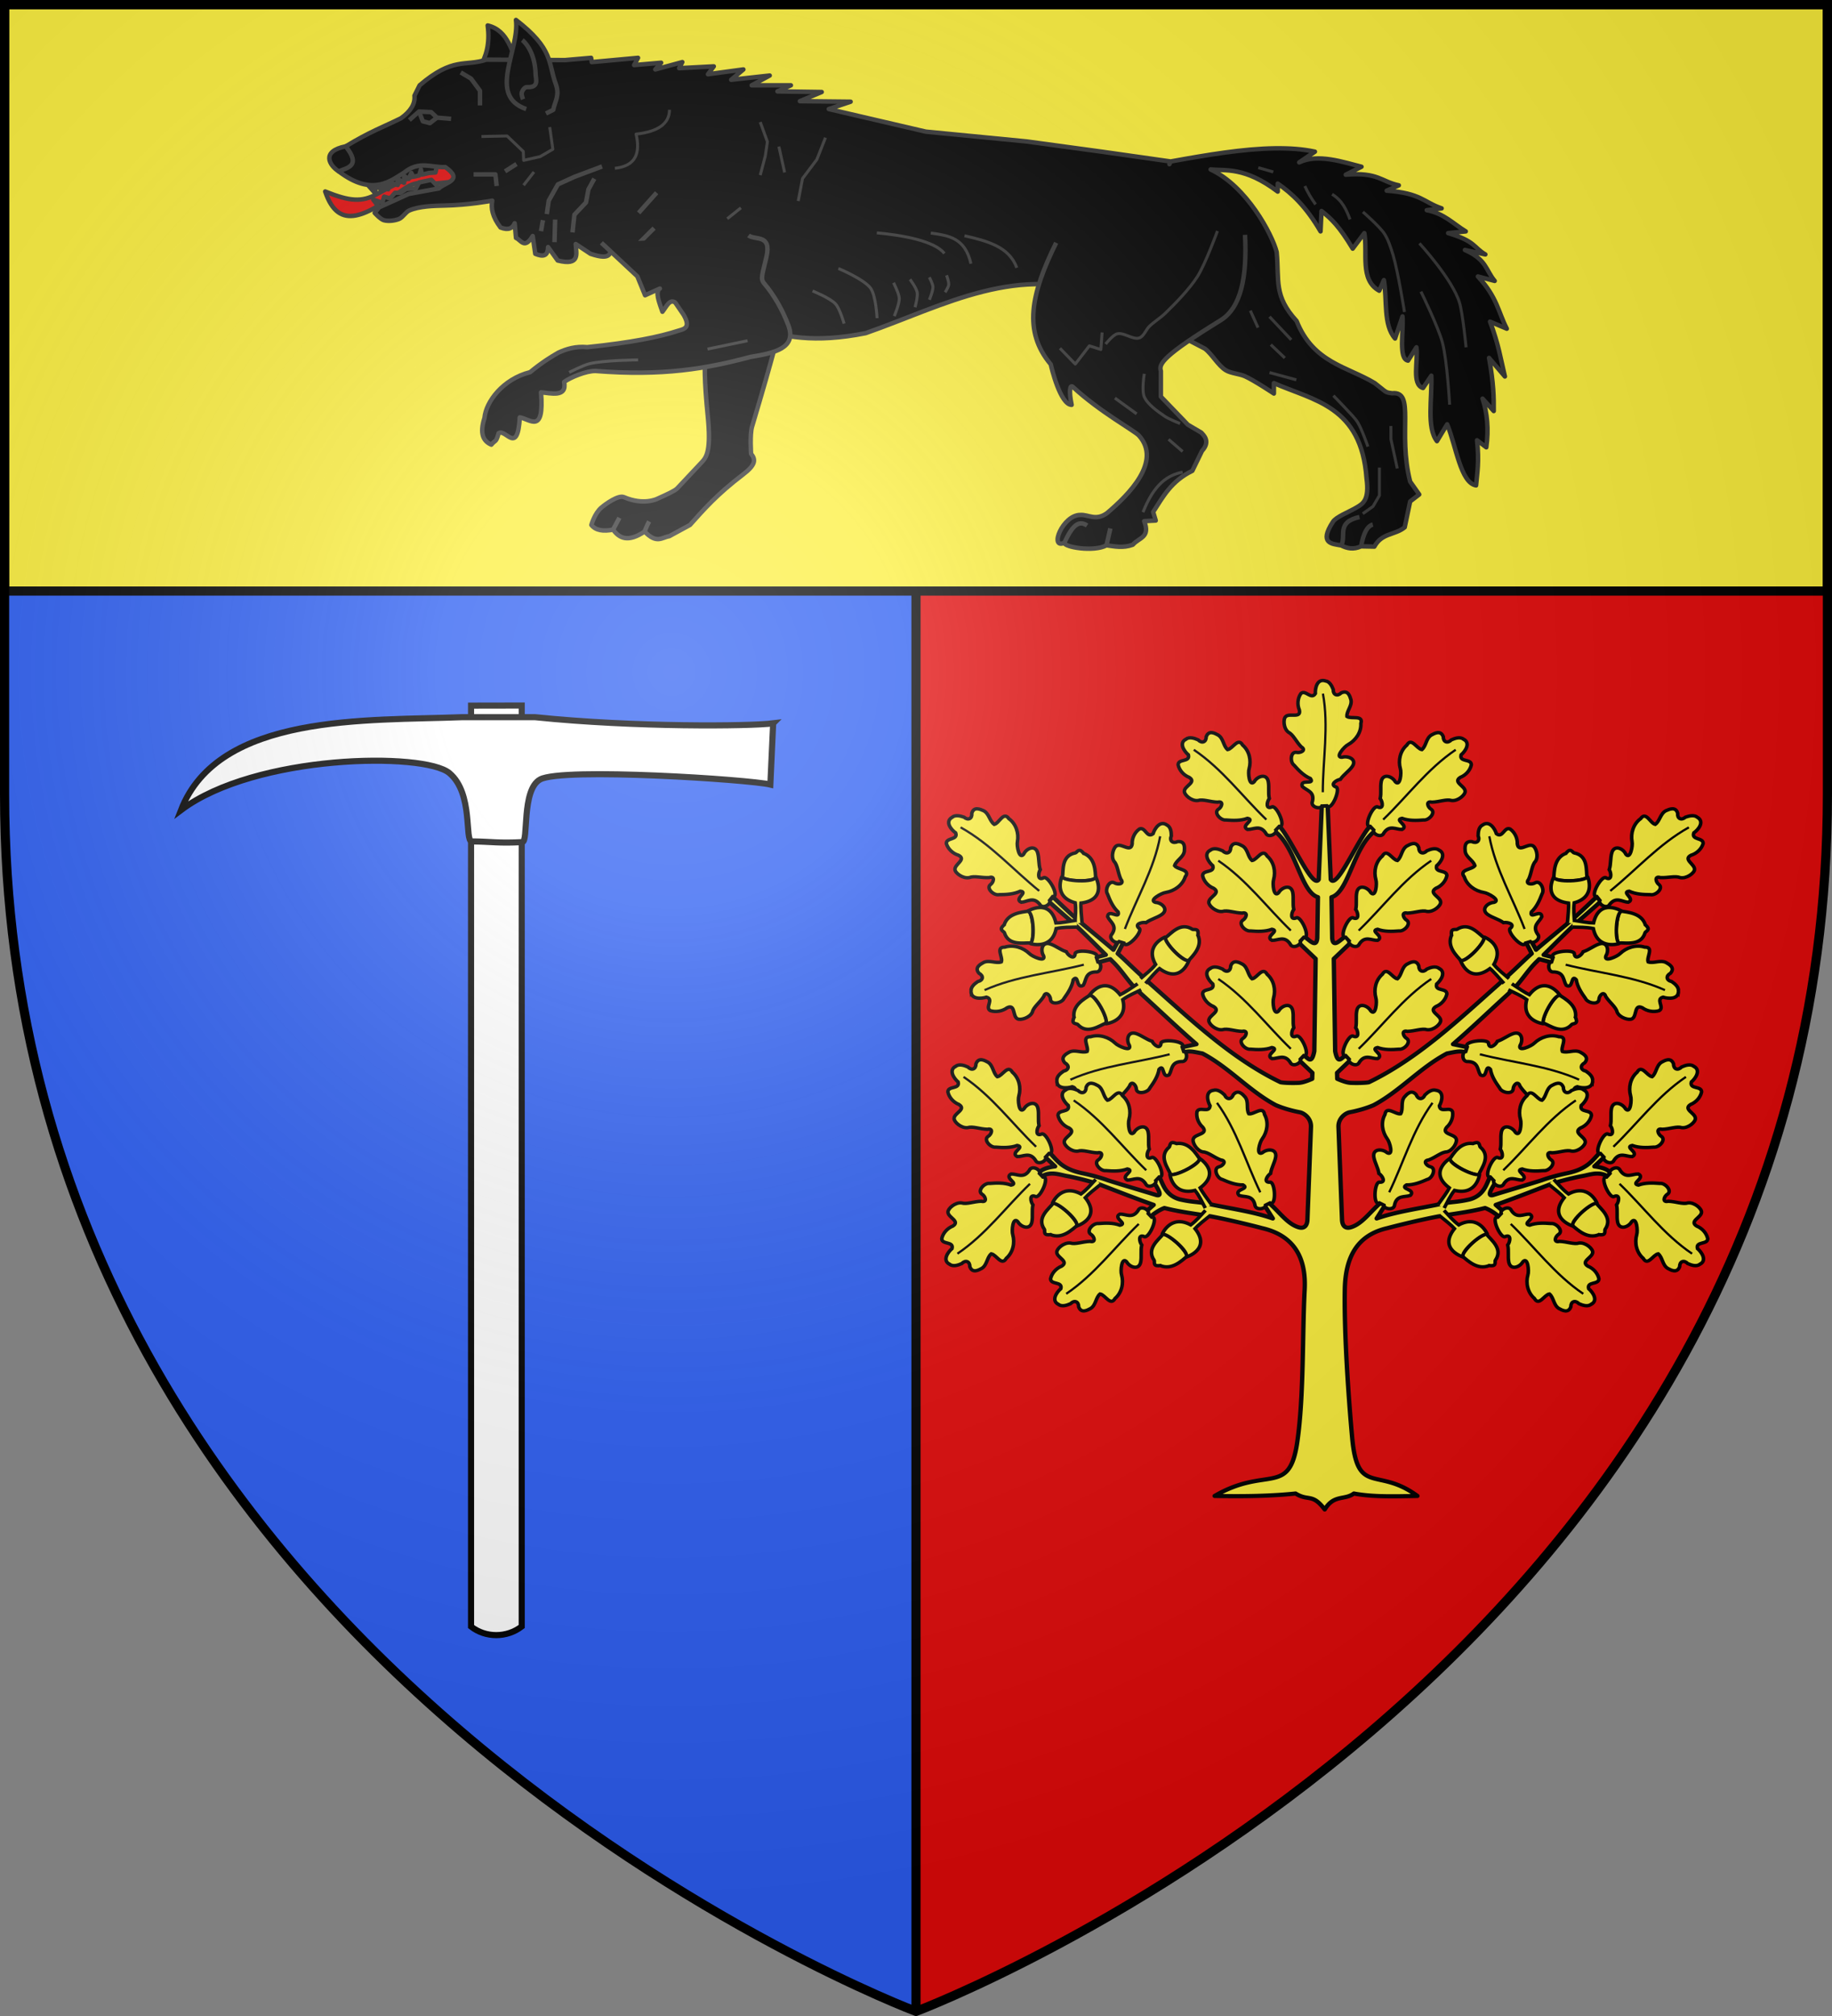 <svg xmlns="http://www.w3.org/2000/svg" xmlns:xlink="http://www.w3.org/1999/xlink" width="600" height="660" version="1.0"><rect width="100%" height="100%" fill="#808080" stroke="none"/><defs><g id="b"><path id="a" d="M0 0v1h.5z" transform="rotate(18 3.157 -.5)"/><use xlink:href="#a" width="810" height="540" transform="scale(-1 1)"/></g><g id="d"><use xlink:href="#b" width="810" height="540" transform="rotate(72)"/><use xlink:href="#b" width="810" height="540" transform="rotate(144)"/></g><g id="g"><path id="f" d="M0 0v1h.5z" transform="rotate(18 3.157 -.5)"/><use xlink:href="#f" width="810" height="540" transform="scale(-1 1)"/></g><g id="h"><use xlink:href="#g" width="810" height="540" transform="rotate(72)"/><use xlink:href="#g" width="810" height="540" transform="rotate(144)"/></g><g id="j"><path id="i" d="M0 0v1h.5z" transform="rotate(18 3.157 -.5)"/><use xlink:href="#i" width="810" height="540" transform="scale(-1 1)"/></g><path id="k" d="M-298.5-298.5h597V-40C298.5 246.31 0 358.5 0 358.5S-298.5 246.31-298.5-40z"/><path id="e" d="M2.922 27.673c0-5.952 2.317-9.844 5.579-11.013 1.448-.519 3.307-.273 5.018 1.447 2.119 2.129 2.736 7.993-3.483 9.121.658-.956.619-3.081-.714-3.787-.99-.524-2.113-.253-2.676.123-.824.552-1.729 2.106-1.679 4.108z"/><radialGradient id="z" cx="-80" cy="-80" r="405" gradientUnits="userSpaceOnUse"><stop offset="0" style="stop-color:#fff;stop-opacity:.31"/><stop offset=".19" style="stop-color:#fff;stop-opacity:.25"/><stop offset=".6" style="stop-color:#6b6b6b;stop-opacity:.125"/><stop offset="1" style="stop-color:#000;stop-opacity:.125"/></radialGradient></defs><g transform="translate(300 300)"><use xlink:href="#k" width="600" height="660" style="fill:#e20909"/><path d="M-298.5-298.5H0v657S-298.5 246.31-298.5-40z" style="fill:#2b5df2"/><path d="M300 658.5V1.5" style="opacity:1;fill:none;fill-opacity:1;fill-rule:nonzero;stroke:#000;stroke-width:3;stroke-linecap:butt;stroke-linejoin:round;stroke-miterlimit:4;stroke-dasharray:none;stroke-dashoffset:0;stroke-opacity:1" transform="translate(-300 -300)"/><path d="M-298.5-298.5h597v192h-597z" style="fill:#fcef3c;fill-opacity:1;fill-rule:nonzero;stroke:#000;stroke-opacity:1;stroke-width:3"/><path d="M-95.745 281.381v-4.679h0z" style="opacity:.615;fill:#fcef3c;fill-opacity:.991;fill-rule:evenodd;stroke:#000;stroke-width:2.5;stroke-linecap:round;stroke-linejoin:round;stroke-miterlimit:4;stroke-dasharray:none;stroke-dashoffset:0;stroke-opacity:1" transform="translate(2668.07 1766.199)"/><path d="M-95.745 281.381v-4.679h0z" style="opacity:.615;fill:#fcef3c;fill-opacity:.991;fill-rule:evenodd;stroke:#000;stroke-width:2.5;stroke-linecap:round;stroke-linejoin:round;stroke-miterlimit:4;stroke-dasharray:none;stroke-dashoffset:0;stroke-opacity:1" transform="translate(-502.043 1296.604)"/></g><path d="M-139.499-278.077c1.983-3.446 3.328-7.498 2.525-13.59 6.827 1.642 7.86 8.787 10.518 14.39" style="fill:#000;fill-opacity:1;fill-rule:nonzero;stroke:#313131;stroke-width:1.462;stroke-linecap:butt;stroke-linejoin:round;stroke-miterlimit:4;stroke-dasharray:none;stroke-opacity:1" transform="translate(296.702 300)"/><path d="m-144.758-240.904-11.36 1.199c-3.566-.933-5.86-.125-8.625 1.799-11.711 8.148-20.9 14.154-25.455.6 7.979 3.218 11.963 3.592 17.04.799 6.883-3.788 14.073-7.02 19.775-8.994l9.046-1.199" style="fill:#e20909;fill-opacity:1;fill-rule:nonzero;stroke:#313131;stroke-width:1.462;stroke-linecap:butt;stroke-linejoin:round;stroke-miterlimit:4;stroke-dasharray:none;stroke-opacity:1" transform="translate(296.702 300)"/><path d="M-183.466-252.096c-8.176 1.62-5.386 6.243-2.314 8.194l7.783-1.2zM-153.593-245.7l-.492 2.173-2.083.14-2.38.566-.297-1.696-.595 1.979-1.934.424-.595-1.272-.893 1.978-1.487-.989v2.261l-2.232-1.413.15 2.12-2.827-.848-.298 2.261-1.487-1.696-.446 2.12-2.53-2.12.447 3.25-2.38-2.685 5.37-3.836 10.578-4.724zM-170.873-229.94l-3.592-4.684 2.976.989.595-1.979 1.933.566 1.637-1.837h1.785l1.934-1.272 3.123-.142 1.042-1.978 4.016-.848 1.636 1.696 1.4 3.115" style="fill:#000;fill-opacity:1;fill-rule:nonzero;stroke:#313131;stroke-width:1.462;stroke-linecap:butt;stroke-linejoin:round;stroke-miterlimit:4;stroke-dasharray:none;stroke-opacity:1" transform="translate(296.702 300)"/><path d="m-103.113-281.064-8.562.742-25.72-.149c-7.032 2.336-10.863-1.019-21.874 8.402l-1.688 3.384c.292 2.744-1.333 5.18-4.406 7.392-5.834 2.878-10.26 4.426-18.094 9.204 5.017 6.396.75 6.913-2.312 8.193 11.099 8.464 17.205 2.931 21.437.386 4.94-4.028 9.03-1.55 13.47-1.781 6.246 4.394-.208 4.997-2.095 6.977l-9.906 1.81-9.656 4.394-1.469 1.811s1.83 2.035 2.938 2.375c1.446.444 3.632.178 5.03-.386 1.236-.497 2.157-2.257 3.376-2.79 3.186-1.394 8.055-1.533 11.562-1.604 8.026-.16 15.594-1.603 15.594-1.603-.44 2.45 0 5.213 2.719 8.788 2.663 1.024 3.938.209 4.625-1.395l.437 4.809c1.648.632 2.736 3.9 5.47-.624l.843 5.82c2.4 1.006 4.154.92 4.187-2.198l3.157 4.394c7.426 1.834 6.093-2.174 5.906-5.403l4.844 3.206c7.29 2.481 6.47-.62 6.937-2.82l47.094 27.075c9.169 2.874 19.132 5.112 36.094 1.722 25.617-8.958 50.442-23.431 78.937-11.608l32.156 16.684c2.363 1.806 4.299 5.501 6.844 7.066 1.659 1.02 4.463 1.16 6.25 1.96 3.047 1.363 9.5 5.67 9.5 5.67v-3.414c13.032 5.745 28.624 7.455 30.344 31.112.976 7.131-1.13 8.342-3.25 9.59-2.724 1.601-6.673 3.05-7.749 4.697-4.702 7.194-.264 7.188 2.686 7.741 1.948.983 4.026 1.434 6.532.297l4.343.09c2.479-4.551 6.748-3.709 9.938-6.324l1.781-8.461 2.969-2.286-2.969-4.216c-4.146-16.22 1.775-29.678-5.875-28.915-2.495-.313-1.817-.34-5.719-3.325-9.1-5.48-20.106-6.619-25.593-20.336-7.554-8.232-5.66-13.131-6.532-22.593-1.459-5.718-9.8-21.487-21.625-27.015 4.836.476 11.185-.93 21.97 7.244v-2.613c4.675 3.166 9.354 7.607 14.03 15.645l.313-6.68c3.277 2.578 5.781 4.967 10.219 12.321l3.812-5.077c1.16 6.543-1.575 15.324 4.875 18.852l1.531-3.473c1.103 6.457-.27 14.673 3.657 19.118l2.437-7.243c.37 5.226-1.377 13.947 1.813 14.487l2.75-4.364c.62 4.54-1.667 12.172 2.156 13.33l2.719-4.038c.287 7.453-1.628 17.006 1.843 21.435l3.344-5.522c2.97 7.207 4.384 19.163 9.469 20.01.369-4.25 1.066-7.694.312-14.785l3.032 2.315c.827-5.897.333-11.174-1.22-15.942l3.657 4.067c.034-4.379-.01-8.954-1.531-17.397l5.187 6.086c-1.361-5.673-2.053-10.554-4.875-17.96l5.5 2.315c-2.868-5.59-3.08-10.172-9.468-17.1l5.5 1.455c-2.93-3.456-2.598-6.989-9.75-10.124l6.687 1.455c-3.845-2.225-3.152-4.335-12.187-6.977l5.78-.564c-4.081-2.46-7.027-5.844-12.78-6.946l4.875-.594c-5.834-1.95-6.726-5.003-18-5.79l3.968-1.75c-5.724-1.18-6.7-4.38-17.375-3.474l5.157-2.613c-5.844-1.47-14.256-4.41-20.407-1.425l5.157-3.503c-3.981-.863-8.382-1.162-13.094-1.098-10.366.139-22.186 2.134-34.156 4.304l-.407.891.407-.89-22.344-3.177-24.844-3.385-33-3.206-31.781-7.392 7.156-2.405-16.625-.178 7.156-2.998-14.5-.208 4.407-1.99H-50.52l5.906-3.205-12.625 1.395 4-3.384-11.594 1.573 1.907-2.583-11.344.594 1.031-1.99-8.844 2.406 1.907-2.197-8.844.772 1.281-2.375-15.156 1.395z" style="fill:#000;fill-opacity:1;fill-rule:nonzero;stroke:#313131;stroke-width:1.462;stroke-linecap:butt;stroke-linejoin:round;stroke-miterlimit:4;stroke-dasharray:none;stroke-opacity:1" transform="translate(296.702 300)"/><path d="M111.054-223.117c.72 13.613-1.267 23.838-7.994 27.98-18.863 11.61-20.322 14.312-19.565 16.587v8.394l8.836 9.193 4.418 2.598c.638.747 3.15 2.821.21 5.996l-3.155 6.5c-6.98 3.394-9.623 8.555-12.833 13.485l.841 2.798-3.786.2c2.099 5.41-1.628 5.293-3.718 7.718-3.27 1.19-5.89.532-8.625.2-4.2 2.252-13.914.577-13.802-.83-5.054 2.204-.59-9.117 5.216-9.115 2.651-.2 5.07 2.08 8.768-.608 7.175-6.076 17.994-16.909 10.478-25.345-1.326-1.555-12.712-7.678-21.673-15.979-.975-.903-1.333 1.476-.399 5.89-3.7-.053-6.624-12.177-6.836-13.259-9.096-10.8-6.512-23.053 1.77-39.805M-117.9-262.85l2.394-1.193c.436-2.587 2.233-4.63.831-8.438-2.545-6.916-.653-11.443-13.043-20.985 1.26 9.927-9.476 24.754 3.366 29.179" style="fill:#000;fill-opacity:1;fill-rule:nonzero;stroke:#313131;stroke-width:1.462;stroke-linecap:butt;stroke-linejoin:round;stroke-miterlimit:4;stroke-dasharray:none;stroke-opacity:1" transform="translate(296.702 300)"/><path d="M-125.404-267.485s-.61-1.553-.42-2.198c.205-.695.924-1.841 1.683-1.799 4.103.23 2.9-2.62 2.867-4.095-.185-8.186-4.368-11.31-4.368-11.31M-162.64-260.69l3.156-2.798 3.997.2 1.894 1.799 4.628.4" style="fill:none;fill-opacity:1;fill-rule:nonzero;stroke:#313131;stroke-width:1.462;stroke-linecap:butt;stroke-linejoin:round;stroke-miterlimit:4;stroke-dasharray:none;stroke-opacity:1" transform="translate(296.702 300)"/><path d="m-153.593-261.49-2.315 1.8-2.314-.6-1.262-3.198" style="fill:none;fill-opacity:1;fill-rule:nonzero;stroke:#313131;stroke-width:1.462;stroke-linecap:butt;stroke-linejoin:round;stroke-miterlimit:4;stroke-dasharray:none;stroke-opacity:1" transform="translate(296.702 300)"/><path d="M-77.439-264.087q0 6.795-10.94 7.994c1.41 6.088.042 10.419-6.942 11.192" style="fill:none;fill-opacity:1;fill-rule:nonzero;stroke:#313131;stroke-width:.975;stroke-linecap:butt;stroke-linejoin:round;stroke-miterlimit:4;stroke-dasharray:none;stroke-opacity:1" transform="translate(296.702 300)"/><path d="m-109.205-223.917.631-5.795 3.787-3.997.815-4.315 1.92-3.48M-91.323-215.723l4.417-5.196 4.418-4.397M-81.646-236.907l-5.89 6.595M-99.528-245.5l-9.046 3.397-5.415 2.47-3 5.324-.63 4.397M-115.095-220.719l.21-7.395M-119.513-224.316l.63-3.598" style="fill:none;fill-opacity:1;fill-rule:nonzero;stroke:#313131;stroke-width:1.462;stroke-linecap:butt;stroke-linejoin:round;stroke-miterlimit:4;stroke-dasharray:none;stroke-opacity:1" transform="translate(296.702 300)"/><path d="m-116.664-258.395 1.03 7.249-4.148 2.411-5.411 1.236-.128-2.912-5.307-5.073-8.399.174" style="fill:none;fill-opacity:1;fill-rule:nonzero;stroke:#313131;stroke-width:.975;stroke-linecap:butt;stroke-linejoin:round;stroke-miterlimit:4;stroke-dasharray:none;stroke-opacity:1" transform="translate(296.702 300)"/><path d="M-141.602-242.903h7.152l.421 3.797M-131.294-243.902l3.746-2.405" style="fill:none;fill-opacity:1;fill-rule:nonzero;stroke:#313131;stroke-width:1.462;stroke-linecap:butt;stroke-linejoin:round;stroke-miterlimit:4;stroke-dasharray:none;stroke-opacity:1" transform="translate(296.702 300)"/><path d="m-125.225-239.356 3.398-4.346" style="fill:none;fill-opacity:1;fill-rule:nonzero;stroke:#313131;stroke-width:.975;stroke-linecap:butt;stroke-linejoin:round;stroke-miterlimit:4;stroke-dasharray:none;stroke-opacity:1" transform="translate(296.702 300)"/><path d="M-139.499-265.486v-4.797l-2.945-3.997-3.366-1.998" style="fill:none;fill-opacity:1;fill-rule:nonzero;stroke:#313131;stroke-width:1.462;stroke-linecap:butt;stroke-linejoin:round;stroke-miterlimit:4;stroke-dasharray:none;stroke-opacity:1" transform="translate(296.702 300)"/><path d="M-41.35-192.856c.409-1.019-1.795 8.326-9.04 32.514-.77 2.568-.323 8.895-.323 8.895 1.578 1.919 1.52 3.622-2.583 6.749-8.675 6.609-12.939 11.542-17.436 16.563l-6.78 3.681c-2.386.359-4.095 2.644-8.073-1.533-5.486 3.675-8.261 2.2-10.332-.614-3.165.625-5.658.292-7.103-1.534 0 0 1.023-3.772 3.282-5.693 1.461-1.243 5.586-4.182 7.373-3.414 6.582 2.828 10.978.519 10.978.519 3.35-1.505 5.754-2.625 6.458-3.374l8.072-8.59c1.595-1.696 3.091-3.851 1.937-15.336-2.206-21.941-.158-24.27 1.937-28.833" style="fill:#000;fill-opacity:1;fill-rule:nonzero;stroke:#313131;stroke-width:1.462;stroke-linecap:butt;stroke-linejoin:round;stroke-miterlimit:4;stroke-dasharray:none;stroke-opacity:1" transform="translate(296.702 300)"/><path d="m-99.738-220.52 11.78 10.993 2.525 6.195 4.838-2.198c-1.635 1.075-.222 4.467.842 7.594 1.295-1.609 2.39-4.361 4.207-2.998l2.735 3.997c2.402 4.195.28 4.63-1.683 5.197-6.235 2.034-15.245 3.893-29.873 5.396-3.817-.344-6.762.555-9.466 1.798-2.656 1.52-5.491 3.295-9.257 6.396-8.93 2.252-14.48 9.698-14.936 14.989-1.666 5.206-.38 7.608 2.246 8.738 1.44-1.755 1.463-.499 2.382-3.742 2.328-1.64 6.186 7.39 6.942-5.196 3.477.626 8.033 5.627 6.943-8.194 3.097.233 8.594 1.82 7.573-3.398 1.982-1.472 7.24-3.671 10.308-3.597 21.943 1.73 36.19-.71 50.7-4.597 7.91-1.294 15.282-2.852 12.412-10.392-1.933-5.08-4.658-9.842-7.994-13.79-1.223-1.447-.418-3.083.841-8.594 1.714-7.504-3.654-5.337-5.89-6.994" style="fill:#000;fill-opacity:1;fill-rule:nonzero;stroke:#313131;stroke-width:1.462;stroke-linecap:butt;stroke-linejoin:round;stroke-miterlimit:4;stroke-dasharray:none;stroke-opacity:1" transform="translate(296.702 300)"/><path d="M51.881-122.298c2.755-5.973 4.832-7.434 7.44-5.654M65.683-121.469l1.271-5.537M149.075-121.138c.74-4.173 1.987-6.666 3.844-7.13M142.543-121.435c1.787-3.15-1.759-7.568 6.003-9.3M-95.917-126.601l2.073-3.883M-85.585-125.987s.707-1.896 1.489-3.304" style="fill:none;fill-opacity:1;fill-rule:nonzero;stroke:#313131;stroke-width:1.462;stroke-linecap:butt;stroke-linejoin:round;stroke-miterlimit:4;stroke-dasharray:none;stroke-opacity:1" transform="translate(296.702 300)"/><path d="M-110.286-178.087s4.524-2.318 6.638-2.838c4.644-1.14 15.932-1.261 15.932-1.261M168.187-220.34s10.86 11.823 13.125 19.454c1.083 3.652 2.143 14.6 2.143 14.6M178.065-167.519s-.784-14.349-2.347-20.29c-1.38-5.241-7.041-16.721-7.041-16.721M163.279-197.842s-2.098-13.23-3.755-18.728c-.644-2.138-1.57-5.03-2.817-6.912-1.643-2.484-7.04-7.135-7.04-7.135M145.442-228.164c-1.174-3.121-2.5-6.17-5.867-8.25M134.177-233.07c-1.451-2.006-2.628-4.013-3.52-6.02M120.304-243.704l-4.903-1.405M102.023-224.374s-3.92 10.786-6.571 14.938c-2.567 4.02-7.093 8.686-10.561 12.04-1.435 1.387-3.734 2.846-5.164 4.237-1.083 1.053-1.827 3.291-3.286 3.79-2.091.715-5.14-1.924-7.275-1.338-1.484.407-3.755 3.345-3.755 3.345M36.308-212.334c-2.494-6.93-9.736-8.788-17.132-10.48M21.288-213.672c-1.917-8.495-7.242-9.196-13.143-10.033M12.604-217.016c-3.178-4.076-13.55-5.976-22.144-6.748M-22.13-212.111s8.432 3.51 10.56 6.466c1.786 2.479 2.113 9.81 2.113 9.81M-20.253-194.051s-1.37-4.88-2.817-6.466c-1.715-1.882-7.51-4.236-7.51-4.236M-26.355-254.92l-2.817 7.135-4.694 6.243-1.408 7.358M-58.509-228.387l4.46-3.568M-47.713-242.657l1.643-6.243.704-4.682-2.347-6.466M-39.733-243.549l-1.878-8.472M-3.825-196.504s1.711-3.997 1.643-5.797c-.061-1.628-1.877-5.128-1.877-5.128M2.982-199.402s.975-3.443.704-4.906c-.263-1.414-2.347-4.236-2.347-4.236M7.676-201.855s1.232-2.923 1.173-4.236c-.045-.994-1.173-3.122-1.173-3.122M13.308-209.882s.813 2.17.704 3.122c-.091.803-1.173 2.452-1.173 2.452M78.065-177.633s-.913 5.46 0 7.554c1.087 2.493 4.39 4.783 6.696 6.361 1.366.936 5.021 2.385 5.021 2.385M90.62-152.188l-4.604-3.976M90.62-145.43c-4.778.93-9.304 3.769-12.974 13.12M75.554-164.513l-7.115-5.169M50.444-185.982l5.022 5.169 4.603-5.964 3.767 1.193.418-5.566M158.834-160.537l.016 4.34 2.076 9.574M149.627-131.825l3.348-2.385 2.093-3.578v-9.144M151.301-153.779s-1.973-5.739-3.348-7.951c-.907-1.46-2.6-3.09-3.766-4.373-1.22-1.343-4.185-4.374-4.185-4.374M127.865-175.645l-8.788-2.385M124.099-182.801l-4.603-4.374M115.31-192.74l-2.51-5.567M119.077-196.319l7.114 7.554M-51.87-188.452l-13.107 2.737" style="fill:none;fill-opacity:1;fill-rule:nonzero;stroke:#313131;stroke-width:.975;stroke-linecap:butt;stroke-linejoin:round;stroke-miterlimit:4;stroke-dasharray:none;stroke-opacity:1" transform="translate(296.702 300)"/><g style="display:inline" transform="matrix(1.002 0 0 .962 -1141.946 -117.33)"><path d="m1572.664 396.004-.97.344-1 24.906c-2.01 3.538-9.082-14.191-13-18.312l-1.687 1.656c7.323 5.326 8.696 20.896 14.438 22.688l-.219 13.937c-.329 3.671-2.675.434-4.375-.594l-1.687 2.125 5.53 5.5-.437 31.438c-1.039 5.482-2.427 1.279-3.656 1.625l-1.344 1.406 4.375 4.344-.062 2.031c-1.342.619-3.076 1.316-4.375 1.375-2.328.106-5.188 0-6-.219-15.939-8.025-29.226-21.202-42.25-33.218a357 357 0 0 1-8.313-8.063 90 90 0 0 0-2.625-2.5l2.032-4.156-1.625-.531-1.813 3.406c-3.757-3.369-8.274-7.15-11.531-10.031-2.5-2.213-8.25-7.97-8.25-7.97l-1.438 1.5s4.546 4.222 6.344 5.813c3.383 2.994 8.355 8.28 12.375 12.407l-3.187.875.125 1.843 4.53-1.25c.262.264.567.598.813.844 3.09 3.08 5.224 7.133 8.438 10.156 5.988 5.633 12.308 11.984 18.906 17.938l-4.656 1.031.5 1.813c1.722-.77 3.586-.17 6.125.312 8.787 4.812 15.239 12.724 23.937 17.563 2.344 1.068 5.223 1.913 7.844 2.437 1.495.299 3.795 2.1 3.688 5l-1.157 31.594c-.057 1.558-.728 3.226-2.875 2.562-3.708-1.147-6.315-5.277-9.625-8.218l-1.593.625 2.78 4.593a89 89 0 0 0-1.562-.531c-5.658-1.877-13.25-3.042-19.718-4.469-3.369-.742-4.854-.466-9.157-1.5-5.421-1.551-5.658-6.707-6.906-7.843l-1.687 1.687c.871 1.68 3.386 5.221 1.062 4.719-5.526-1.772-10.552-3.268-16.062-5.094-2.046-.797-5.338-1.738-8.125-2.344-7.054-1.532-8.345-4.53-11-7.218l-1.47 1.468 3.47 3.407c-2.45.302-4.677 1.07-5.25 2.312l1 1c2.893-1.72 5.754-.473 8.156-.031 2.207.406 7.818 1.773 10.969 3 5.764 2.316 11.515 4.662 17.343 6.812l-2.625 2.407 1.282 1.843c1.458-1.316 3.02-2.453 4.843-3.187 4.198 1.127 8.925 1.805 13.282 2.5 4.016.64 13.498 2.906 18.625 4.344 9.928 2.356 14.518 9.415 13.937 20.937-.77 15.26-.232 36.204-2.406 51.806-2.616 18.77-9.933 8.057-27.01 18.403 9.602.196 18.6.03 26.447-.828 4.244 2.75 5.402-.23 9.532 5.431 3.028-5.197 6.475-3.077 9.53-5.431 6.21 1.225 13.53.964 20.76.828-13.093-10.085-19.553.202-21.322-19.825-.994-11.332-2.678-34.501-2.406-50.384.19-11.08 4.009-18.581 13.938-20.937 5.127-1.438 14.608-3.704 18.625-4.344 4.356-.695 9.083-1.373 13.28-2.5 1.823.734 3.386 1.87 4.845 3.187l1.28-1.843-2.624-2.407c5.829-2.15 11.579-4.496 17.344-6.812 3.15-1.227 8.76-2.594 10.968-3 2.403-.442 5.263-1.689 8.157.031l1-1c-.574-1.241-2.8-2.01-5.25-2.312l3.468-3.407-1.468-1.468c-2.656 2.689-3.947 5.686-11 7.218-2.788.606-6.08 1.547-8.125 2.344-5.511 1.826-10.537 3.322-16.063 5.094-2.324.502.19-3.039 1.063-4.719l-1.688-1.687c-1.248 1.136-1.485 6.292-6.906 7.843-4.303 1.034-5.788.758-9.156 1.5-6.47 1.427-14.06 2.592-19.72 4.469a88 88 0 0 0-1.562.531l2.782-4.593-1.594-.625c-3.31 2.94-5.917 7.071-9.625 8.218-2.146.664-2.817-1.004-2.875-2.562l-1.156-31.594c-.107-2.9 2.193-4.701 3.687-5 2.621-.524 5.5-1.369 7.844-2.437 8.698-4.839 15.15-12.751 23.937-17.563 2.54-.482 4.404-1.082 6.125-.312l.5-1.813-4.656-1.031c6.598-5.954 12.918-12.305 18.906-17.938 3.214-3.023 5.348-7.075 8.438-10.156.246-.246.552-.58.812-.844l4.532 1.25.125-1.843-3.188-.875c4.02-4.126 8.992-9.413 12.375-12.407 1.799-1.591 6.344-5.812 6.344-5.812l-1.438-1.5s-5.75 5.756-8.25 7.969c-3.256 2.881-7.774 6.662-11.53 10.03l-1.813-3.405-1.625.53 2.03 4.157a89 89 0 0 0-2.624 2.5c-3.07 3.06-5.191 5.126-8.313 8.063-13.024 12.016-26.311 25.193-42.25 33.218-.811.22-3.671.325-6 .219-1.3-.06-3.033-.756-4.375-1.375l-.062-2.031 4.375-4.344-1.344-1.406c-1.229-.346-2.617 3.857-3.656-1.625l-.438-31.438 5.532-5.5-1.688-2.125c-1.7 1.028-4.046 4.265-4.375.594l-.219-13.937c5.742-1.792 7.116-17.362 14.438-22.688l-1.688-1.656c-3.917 4.12-10.989 21.85-13 18.312l-1-24.906z" style="fill:#fcef3c;fill-opacity:1;stroke:#000;stroke-width:1.422;stroke-linecap:butt;stroke-linejoin:round;stroke-miterlimit:4;stroke-dasharray:none;stroke-opacity:1"/><path d="M1572.805 353.65c-2.609-.753-3.314 2.45-3.204 4.343-1.372 2.272-3.208-1.462-4.744.008-1.072 1.6-1.227 3.803-.488 5.58.638 3.003-3.178.948-4.46 2.244-.874.757-.785 4.038.907 5.346 1.57.791 2.469 3.168 4.17 4.965 1.79 1.092-.202 2.203-1.597 1.864-1.922-.297-2.138 3.317-.77 4.346 1.526 1.8 3.182 3.576 5.366 4.565 1.564 2.33-3.492-.029-2.67 2.678 1.346 1.416 4.063 1.674 3.348 5.023-.828 1.955 2.567 2.931 3.074 1.642l1.657-.073c1.428 1.941 4.412-5.406 3.097-6.333-2.348-.8-.08-2.45 1.295-2.663 1.048-1.634 2.793-2.755 3.89-4.377 1.59-2.407-1.286-3.751-3.339-3.149-2.497.167.776-3.702 1.962-4.297 2.515-1.454 4.343-4.223 4.18-7.185.9-3.02-3.185-1.39-4.554-2.386-.148-1.868 1.736-3.602 1.319-5.65-.33-1.183-.893-3.441-3.144-2.402-1.295 1.31-2.703.729-2.65-1.12-.454-1.23-1.187-2.768-2.645-2.97z" style="fill:#fcef3c;fill-opacity:1;fill-rule:evenodd;stroke:#000;stroke-width:1.159;stroke-linecap:butt;stroke-linejoin:miter;stroke-miterlimit:4;stroke-dasharray:none;stroke-opacity:1"/><path d="M1572.033 391.572c.015-11.186 1.996-22.372.045-33.558" style="fill:none;stroke:#000;stroke-width:.737;stroke-linecap:butt;stroke-linejoin:miter;stroke-miterlimit:4;stroke-dasharray:none;stroke-opacity:1"/><g id="y" transform="translate(1409.664 148.598)"><g id="l"><path d="M722.075 72.353c-4.954-1.427-6.294 4.654-6.084 8.249-2.604 4.314-6.092-2.777-9.008.014-2.034 3.037-2.33 7.222-.926 10.594 1.21 5.703-6.034 1.802-8.469 4.262-1.658 1.438-1.49 7.667 1.723 10.15 2.98 1.502 4.688 6.015 7.918 9.427 3.399 2.073-.384 4.182-3.033 3.538-3.649-.563-4.06 6.298-1.46 8.252 2.896 3.418 6.04 6.79 10.187 8.668 2.97 4.423-6.631-.054-5.07 5.084 2.555 2.69 7.715 3.18 6.357 9.538-1.572 3.711 4.874 5.566 5.837 3.119l3.145-.14c2.712 3.686 8.378-10.265 5.88-12.024-4.457-1.517-.15-4.651 2.46-5.057 1.99-3.103 5.302-5.23 7.385-8.31 3.021-4.57-2.442-7.123-6.338-5.979-4.742.317 1.473-7.029 3.723-8.159 4.776-2.76 8.248-8.018 7.937-13.642 1.711-5.734-6.047-2.638-8.647-4.53-.28-3.546 3.296-6.838 2.505-10.728-.625-2.246-1.696-6.533-5.97-4.56-2.458 2.486-5.131 1.384-5.031-2.127-.862-2.336-2.254-5.255-5.021-5.639z" style="fill:#fcef3c;fill-opacity:1;fill-rule:evenodd;stroke:#000;stroke-width:2.201;stroke-linecap:butt;stroke-linejoin:miter;stroke-miterlimit:4;stroke-dasharray:none;stroke-opacity:1" transform="rotate(-45 474.547 448.878)scale(.527)"/><path d="M720.609 144.357c.028-21.239 3.79-42.477.085-63.715" style="fill:none;stroke:#000;stroke-width:1.4;stroke-linecap:butt;stroke-linejoin:miter;stroke-miterlimit:4;stroke-dasharray:none;stroke-opacity:1" transform="rotate(-45 474.547 448.878)scale(.527)"/></g><use xlink:href="#l" id="m" width="600" height="660" x="0" y="0" transform="translate(8 37.751)"/><use xlink:href="#m" width="600" height="660" transform="translate(0 40.249)"/><g id="n"><path d="M722.075 72.353c-4.954-1.427-6.294 4.654-6.084 8.249-2.604 4.314-6.092-2.777-9.008.014-2.034 3.037-2.33 7.222-.926 10.594 1.21 5.703-6.034 1.802-8.469 4.262-1.658 1.438-1.49 7.667 1.723 10.15 2.98 1.502 4.688 6.015 7.918 9.427 3.399 2.073-.384 4.182-3.033 3.538-3.649-.563-4.06 6.298-1.46 8.252 2.896 3.418 6.04 6.79 10.187 8.668 2.97 4.423-6.631-.054-5.07 5.084 2.555 2.69 7.715 3.18 6.357 9.538-1.572 3.711 4.874 5.566 5.837 3.119l3.145-.14c2.712 3.686 8.378-10.265 5.88-12.024-4.457-1.517-.15-4.651 2.46-5.057 1.99-3.103 5.302-5.23 7.385-8.31 3.021-4.57-2.442-7.123-6.338-5.979-4.742.317 1.473-7.029 3.723-8.159 4.776-2.76 8.248-8.018 7.937-13.642 1.711-5.734-6.047-2.638-8.647-4.53-.28-3.546 3.296-6.838 2.505-10.728-.625-2.246-1.696-6.533-5.97-4.56-2.458 2.486-5.131 1.384-5.031-2.127-.862-2.336-2.254-5.255-5.021-5.639z" style="fill:#fcef3c;fill-opacity:1;fill-rule:evenodd;stroke:#000;stroke-width:2.201;stroke-linecap:butt;stroke-linejoin:miter;stroke-miterlimit:4;stroke-dasharray:none;stroke-opacity:1" transform="rotate(-50 439.674 508.803)scale(.527)"/><path d="M720.609 144.357c.028-21.239 3.79-42.477.085-63.715" style="fill:none;stroke:#000;stroke-width:1.4;stroke-linecap:butt;stroke-linejoin:miter;stroke-miterlimit:4;stroke-dasharray:none;stroke-opacity:1" transform="rotate(-50 439.674 508.803)scale(.527)"/></g><use xlink:href="#n" id="o" width="600" height="660" x="0" y="0" transform="rotate(-55 101.09 275.099)"/><use xlink:href="#n" width="600" height="660" transform="rotate(70 74.428 303.028)"/><use xlink:href="#o" width="600" height="660" transform="translate(28.051 30.486)"/><g id="p"><path d="M722.075 72.353c-4.954-1.427-6.294 4.654-6.084 8.249-2.604 4.314-6.092-2.777-9.008.014-2.034 3.037-2.33 7.222-.926 10.594 1.21 5.703-6.034 1.802-8.469 4.262-1.658 1.438-1.49 7.667 1.723 10.15 2.98 1.502 4.688 6.015 7.918 9.427 3.399 2.073-.384 4.182-3.033 3.538-3.649-.563-4.06 6.298-1.46 8.252 2.896 3.418 6.04 6.79 10.187 8.668 2.97 4.423-6.631-.054-5.07 5.084 2.555 2.69 7.715 3.18 6.357 9.538-1.572 3.711 4.874 5.566 5.837 3.119l3.145-.14c2.712 3.686 8.378-10.265 5.88-12.024-4.457-1.517-.15-4.651 2.46-5.057 1.99-3.103 5.302-5.23 7.385-8.31 3.021-4.57-2.442-7.123-6.338-5.979-4.742.317 1.473-7.029 3.723-8.159 4.776-2.76 8.248-8.018 7.937-13.642 1.711-5.734-6.047-2.638-8.647-4.53-.28-3.546 3.296-6.838 2.505-10.728-.625-2.246-1.696-6.533-5.97-4.56-2.458 2.486-5.131 1.384-5.031-2.127-.862-2.336-2.254-5.255-5.021-5.639z" style="fill:#fcef3c;fill-opacity:1;fill-rule:evenodd;stroke:#000;stroke-width:2.201;stroke-linecap:butt;stroke-linejoin:miter;stroke-miterlimit:4;stroke-dasharray:none;stroke-opacity:1" transform="rotate(-45 571.3 595.385)scale(.527)"/><path d="M720.609 144.357c.028-21.239 3.79-42.477.085-63.715" style="fill:none;stroke:#000;stroke-width:1.4;stroke-linecap:butt;stroke-linejoin:miter;stroke-miterlimit:4;stroke-dasharray:none;stroke-opacity:1" transform="rotate(-45 571.3 595.385)scale(.527)"/></g><use xlink:href="#p" id="q" width="600" height="660" x="0" y="0" transform="matrix(1 0 0 -1 -2 739.853)"/><use xlink:href="#q" width="600" height="660" transform="translate(35.564 13.652)"/><use xlink:href="#p" id="r" width="600" height="660" x="0" y="0" transform="translate(36 8)"/><use xlink:href="#r" width="600" height="660" transform="rotate(20 102.001 481.085)"/><g id="s"><path d="M647.934 289.883s-.717-1.037-1.302-1.028c-.68.01-1.065.838-1.366.882-4.702.928-3.864 6.043-4.236 8.302-.092.562 5.284 2.084 10.875.536-.138-2.707-.145-7.173-3.97-8.692z" style="fill:#fcef3c;fill-opacity:1;fill-rule:evenodd;stroke:#000;stroke-width:1.159;stroke-linecap:butt;stroke-linejoin:miter;stroke-miterlimit:4;stroke-dasharray:none;stroke-opacity:1;display:inline" transform="translate(-563.76 -26.114)"/><path d="M645.115 313.612c.115-2.393.406-4.528.098-6.9-7.392-2.096-4.329-9.033-4.296-9.03-.226 1.731 11.24 2.342 10.933.131 0 0 4.162 7.797-4.764 8.995-.122 1.196.143 4.483.364 6.806" style="fill:#fcef3c;fill-opacity:1;fill-rule:evenodd;stroke:#000;stroke-width:1.159;stroke-linecap:butt;stroke-linejoin:miter;stroke-miterlimit:4;stroke-dasharray:none;stroke-opacity:1;display:inline" transform="translate(-563.76 -26.114)"/></g><use xlink:href="#s" id="u" width="600" height="660" x="0" y="0" transform="rotate(-95 82.347 287.835)"/><use xlink:href="#u" id="v" width="600" height="660" x="0" y="0" transform="rotate(-25 140.682 252.36)"/><use xlink:href="#v" width="600" height="660" transform="rotate(165 103.143 308.28)"/><g id="w"><path d="M647.934 289.883s-.717-1.037-1.302-1.028c-.68.01-1.065.838-1.366.882-4.702.928-3.864 6.043-4.236 8.302-.092.562 5.284 2.084 10.875.536-.138-2.707-.145-7.173-3.97-8.692z" style="fill:#fcef3c;fill-opacity:1;fill-rule:evenodd;stroke:#000;stroke-width:1.159;stroke-linecap:butt;stroke-linejoin:miter;stroke-miterlimit:4;stroke-dasharray:none;stroke-opacity:1;display:inline" transform="scale(1 -1)rotate(-45 -464.29 641.758)"/><path d="M645.115 313.612c.115-2.393.406-4.528.098-6.9-7.392-2.096-4.329-9.033-4.296-9.03-.226 1.731 11.24 2.342 10.933.131 0 0 4.162 7.797-4.764 8.995-.122 1.196.143 4.483.364 6.806" style="fill:#fcef3c;fill-opacity:1;fill-rule:evenodd;stroke:#000;stroke-width:1.159;stroke-linecap:butt;stroke-linejoin:miter;stroke-miterlimit:4;stroke-dasharray:none;stroke-opacity:1;display:inline" transform="scale(1 -1)rotate(-45 -464.29 641.758)"/></g><use xlink:href="#w" id="x" width="600" height="660" x="0" y="0" transform="translate(35.872 10.53)"/><use xlink:href="#x" width="600" height="660" transform="scale(1 -1)rotate(-15 -2799.516 .58)"/></g><use xlink:href="#y" width="600" height="660" transform="matrix(-1 0 0 1 3145.337 0)"/></g><g style="display:inline"><path d="m181.44 37.674-12.045.022v218.792c3.44 2.696 8.48 2.729 12.045-.019z" style="fill:#fff;stroke:#000;stroke-width:1.452;stroke-miterlimit:4;stroke-dasharray:none;stroke-opacity:1" transform="translate(-79.153 179.067)scale(1.378)"/><path d="m241.198 41.906-.668 14.537c-4.81-1.184-49.32-4.107-54.688-1.224-4.554 2.446-2.696 15.03-4.301 14.903-5.701.295-7.082-.113-11.972-.17-1.776-.02.458-11.383-5.319-16.23-6.006-5.04-46.12-4.512-63.8 8.803 8.982-23.132 44.396-21.2 66.742-22.083h17.42c23.758 2.447 51.122 2.154 56.586 1.464z" style="fill:#fff;fill-rule:evenodd;stroke:#000;stroke-width:1.452;stroke-linecap:butt;stroke-linejoin:miter;stroke-miterlimit:4;stroke-dasharray:none;stroke-opacity:1" transform="translate(-79.153 179.067)scale(1.378)"/></g><use xlink:href="#k" width="600" height="660" style="fill:url(#z)" transform="translate(300 300)"/><use xlink:href="#k" width="600" height="660" style="fill:none;stroke:#000;stroke-width:3" transform="translate(300 300)"/></svg>